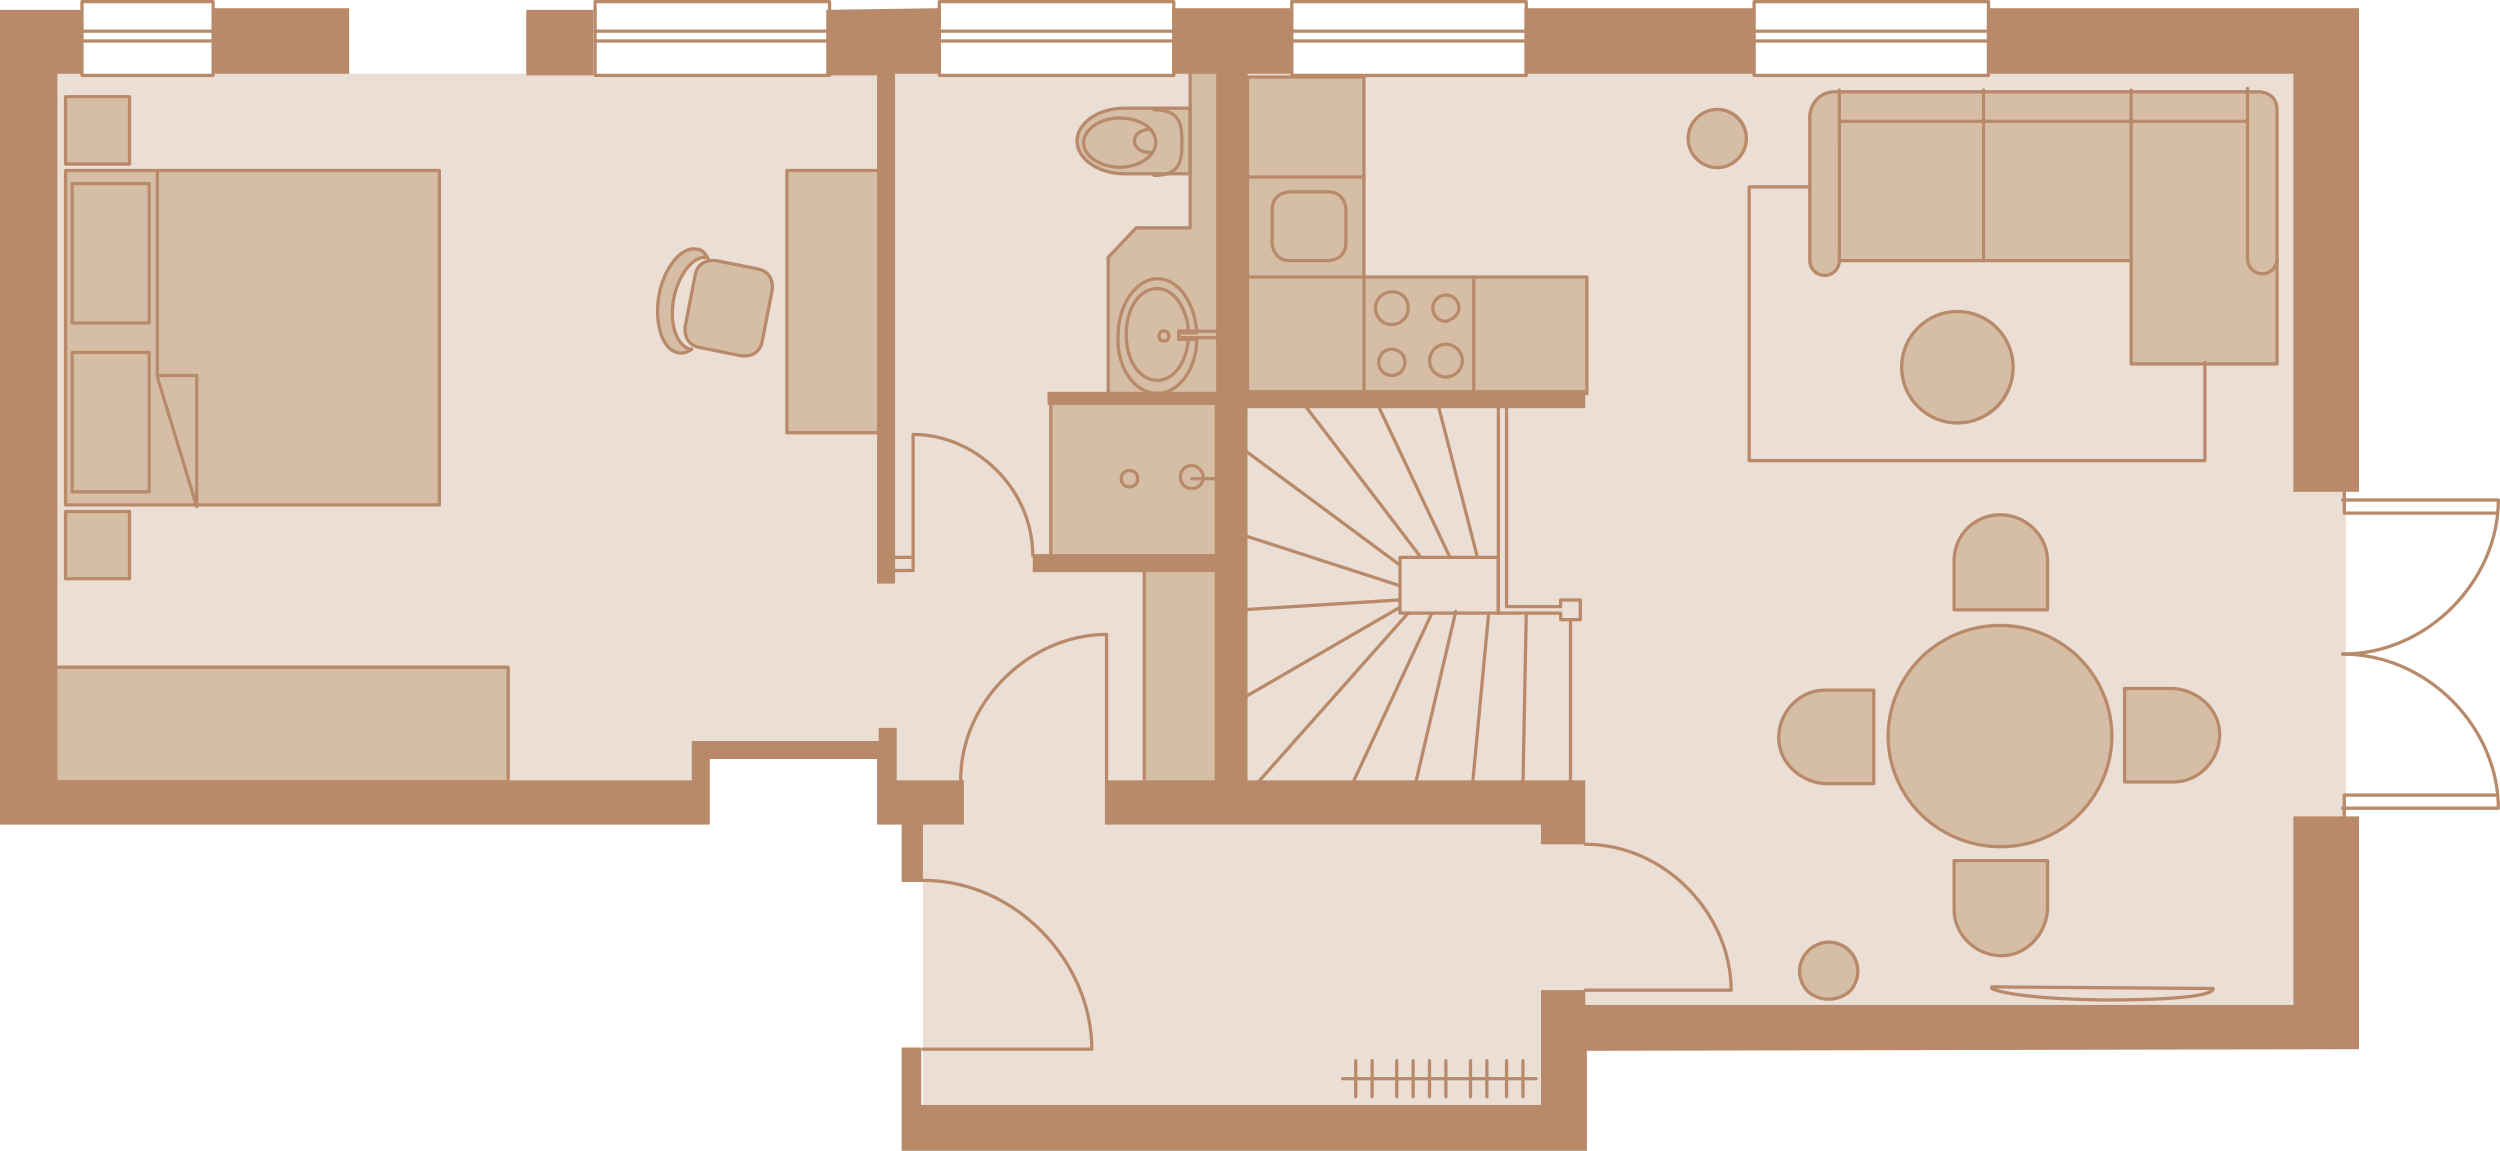 <?xml version="1.0" encoding="utf-8"?>
<!-- Generator: Adobe Illustrator 24.3.0, SVG Export Plug-In . SVG Version: 6.00 Build 0)  -->
<svg version="1.1" id="Ebene_1" xmlns="http://www.w3.org/2000/svg" xmlns:xlink="http://www.w3.org/1999/xlink" x="0px" y="0px"
	 viewBox="0 0 152.5 70.2" style="enable-background:new 0 0 152.5 70.2;" xml:space="preserve">
<style type="text/css">
	.st0{fill:#EBDED4;}
	.st1{fill:#D6BDA6;}
	.st2{fill:none;stroke:#B88A69;stroke-width:0.2;stroke-linecap:round;stroke-linejoin:round;}
	.st3{fill:#B88A69;}
</style>
<polygon class="st0" points="143.1,4.5 96.4,4.5 93.5,4.5 80.7,4.5 56.3,4.5 42.8,4.5 40.6,4.5 2.6,4.5 2.6,48.3 42.8,48.3 
	42.8,45.8 54.2,45.8 54.2,48.9 56.3,48.9 56.3,68.2 96.4,68.2 96.4,62.9 143.1,62.9 "/>
<rect x="4" y="10.4" class="st1" width="22.8" height="20.4"/>
<rect x="3.2" y="40.6" class="st1" width="27.8" height="7.2"/>
<rect x="4" y="31.2" class="st1" width="4" height="4.1"/>
<rect x="4" y="6" class="st1" width="4" height="4.1"/>
<path class="st1" d="M41.8,19.9c0,0-0.2,1.1,0.9,1.3l2.5,0.5c0,0,1.1,0.2,1.3-0.9l0.6-3.1c0,0,0.2-1.1-0.9-1.3l-2.5-0.5
	c0,0-1.1-0.2-1.3,0.9L41.8,19.9z"/>
<path class="st1" d="M42.5,15.2c-0.9-0.2-2,1.1-2.3,2.8s0.2,3.3,1.1,3.5c0.3,0.1,0.6,0,0.9-0.2h-0.1c-0.8-0.2-1.3-1.5-1-3.1
	c0.3-1.5,1.2-2.6,2-2.5c0,0,0.1,0,0.1,0.1C43,15.4,42.8,15.2,42.5,15.2"/>
<rect x="48" y="10.4" class="st1" width="5.8" height="16"/>
<path class="st1" d="M117,20c-1.3,1.3-1.3,3.5,0,4.9c1.3,1.3,3.5,1.3,4.9,0c1.3-1.3,1.3-3.5,0-4.9C120.5,18.7,118.3,18.7,117,20"/>
<path class="st1" d="M138.9,22.2H130V5.6h7.8c0,0,1.1,0,1.1,1.1L138.9,22.2L138.9,22.2z"/>
<rect x="121.1" y="5.6" class="st1" width="8.9" height="10.3"/>
<rect x="112.2" y="5.6" class="st1" width="8.9" height="10.3"/>
<rect x="110.4" y="7" class="st1" width="1.7" height="8.9"/>
<path class="st1" d="M110.4,15.9c0-0.5,0.4-0.9,0.9-0.9s0.9,0.4,0.9,0.9s-0.4,0.9-0.9,0.9C110.8,16.7,110.4,16.4,110.4,15.9"/>
<path class="st1" d="M110.4,7.1c0-0.8,0.7-1.5,1.5-1.5s1.5,0.7,1.5,1.5s-0.7,1.5-1.5,1.5S110.4,7.9,110.4,7.1"/>
<path class="st1" d="M110.3,60.5c-0.7-0.7-0.7-1.9,0-2.6c0.7-0.7,1.9-0.7,2.6,0c0.7,0.7,0.7,1.9,0,2.6
	C112.1,61.2,111,61.2,110.3,60.5"/>
<path class="st1" d="M103.5,9.7c-0.7-0.7-0.7-1.9,0-2.6c0.7-0.7,1.9-0.7,2.6,0s0.7,1.9,0,2.6C105.3,10.4,104.2,10.4,103.5,9.7"/>
<path class="st1" d="M132.6,42h-3v5.7h3l0,0c1.5,0,2.8-1.3,2.8-2.9C135.4,43.3,134.1,42.1,132.6,42L132.6,42z"/>
<path class="st1" d="M119.2,34.2v3h5.7v-3l0,0c0-1.5-1.3-2.8-2.9-2.8C120.5,31.4,119.2,32.6,119.2,34.2L119.2,34.2z"/>
<path class="st1" d="M111.3,47.8h3v-5.7h-3l0,0c-1.5,0-2.8,1.3-2.8,2.9C108.5,46.5,109.8,47.7,111.3,47.8L111.3,47.8z"/>
<path class="st1" d="M124.9,55.5v-3h-5.7v3l0,0c0,1.5,1.3,2.8,2.9,2.8C123.6,58.3,124.8,57,124.9,55.5L124.9,55.5z"/>
<path class="st1" d="M126.8,49.7c2.7-2.7,2.7-6.9,0-9.6c-2.7-2.6-6.9-2.6-9.6,0c-2.7,2.7-2.7,6.9,0,9.6
	C119.9,52.3,124.2,52.3,126.8,49.7"/>
<rect x="69.8" y="34.4" class="st1" width="5.3" height="13.5"/>
<rect x="76.1" y="4.7" class="st1" width="7.1" height="19.3"/>
<rect x="75.8" y="16.9" class="st1" width="21" height="7.1"/>
<rect x="64.1" y="24.5" class="st1" width="10.5" height="9.8"/>
<path class="st1" d="M72.6,10.6h-4l0,0c-1.6,0-2.9-0.9-2.9-2s1.3-2,2.9-2l0,0h4V10.6z"/>
<polygon class="st1" points="72.6,4.3 72.6,13.9 69.3,13.9 67.6,15.7 67.6,24.1 74.3,24.1 74.3,4.3 "/>
<rect x="4" y="10.4" class="st2" width="22.8" height="20.4"/>
<rect x="3.2" y="40.7" class="st2" width="27.8" height="7"/>
<rect x="4" y="31.2" class="st2" width="3.9" height="4.1"/>
<rect x="4" y="5.9" class="st2" width="3.9" height="4.1"/>
<rect x="4.4" y="11.2" class="st2" width="4.7" height="8.5"/>
<rect x="4.4" y="21.5" class="st2" width="4.7" height="8.5"/>
<polyline class="st2" points="9.6,10.4 9.6,22.9 12,22.9 12,30.9 9.6,23 "/>
<rect x="48" y="10.4" class="st2" width="5.8" height="16"/>
<path class="st2" d="M41.8,19.9c0,0-0.2,1.1,0.9,1.3l2.5,0.5c0,0,1.1,0.2,1.3-0.9l0.6-3.1c0,0,0.2-1.1-0.9-1.3l-2.5-0.5
	c0,0-1.1-0.2-1.3,0.9L41.8,19.9z"/>
<path class="st2" d="M42.5,15.2c-0.9-0.2-2,1.1-2.3,2.8s0.2,3.3,1.1,3.5c0.3,0.1,0.6,0,0.9-0.2h-0.1c-0.8-0.2-1.3-1.5-1-3.1
	c0.3-1.5,1.2-2.6,2-2.5c0,0,0.1,0,0.1,0.1C43,15.4,42.8,15.2,42.5,15.2z"/>
<circle class="st2" cx="119.4" cy="22.4" r="3.4"/>
<path class="st2" d="M112.2,5.6L112.2,5.6h8.9h8.9h7.8c0,0,1.1,0,1.1,1.1v15.5H130v-6.3h-8.9h-8.9c0,0.5-0.4,0.9-0.9,0.9
	s-0.9-0.4-0.9-0.9V7l0,0c0.1-0.8,0.7-1.4,1.5-1.4C112,5.6,112.1,5.6,112.2,5.6z"/>
<path class="st2" d="M138.9,15.8c0,0.5-0.4,0.9-0.9,0.9s-0.9-0.4-0.9-0.9V5.4"/>
<line class="st2" x1="130" y1="15.9" x2="130" y2="5.5"/>
<line class="st2" x1="112.2" y1="15.9" x2="112.2" y2="5.5"/>
<line class="st2" x1="121" y1="15.9" x2="121" y2="5.5"/>
<line class="st2" x1="112.3" y1="7.4" x2="137" y2="7.4"/>
<polyline class="st2" points="134.5,22.1 134.5,28.1 106.7,28.1 106.7,11.4 110.3,11.4 "/>
<path class="st2" d="M110.3,60.5c-0.7-0.7-0.7-1.8,0-2.5c0.7-0.7,1.8-0.7,2.5,0c0.7,0.7,0.7,1.8,0,2.5
	C112.1,61.1,111,61.1,110.3,60.5z"/>
<path class="st2" d="M103.5,9.7c-0.7-0.7-0.7-1.8,0-2.5s1.8-0.7,2.5,0s0.7,1.8,0,2.5S104.2,10.4,103.5,9.7z"/>
<path class="st2" d="M132.6,42h-3v5.7h3l0,0c1.5,0,2.8-1.3,2.8-2.9C135.4,43.3,134.1,42.1,132.6,42L132.6,42z"/>
<path class="st2" d="M119.2,34.2v3h5.7v-3l0,0c0-1.5-1.3-2.8-2.9-2.8C120.5,31.4,119.2,32.6,119.2,34.2L119.2,34.2z"/>
<path class="st2" d="M111.3,47.8h3v-5.7h-3l0,0c-1.5,0-2.8,1.3-2.8,2.9C108.5,46.5,109.8,47.7,111.3,47.8L111.3,47.8z"/>
<path class="st2" d="M124.9,55.5v-3h-5.7v3l0,0c0,1.5,1.3,2.8,2.9,2.8C123.6,58.3,124.8,57,124.9,55.5L124.9,55.5z"/>
<path class="st2" d="M126.8,49.7c2.7-2.7,2.7-6.9,0-9.6c-2.7-2.6-6.9-2.6-9.6,0c-2.7,2.7-2.7,6.9,0,9.6
	C119.9,52.3,124.2,52.3,126.8,49.7z"/>
<line class="st2" x1="82.7" y1="64.7" x2="82.7" y2="66.9"/>
<line class="st2" x1="87.2" y1="64.7" x2="87.2" y2="66.9"/>
<line class="st2" x1="85.2" y1="64.7" x2="85.2" y2="66.9"/>
<line class="st2" x1="89.7" y1="64.7" x2="89.7" y2="66.9"/>
<line class="st2" x1="91.9" y1="64.7" x2="91.9" y2="66.9"/>
<line class="st2" x1="83.7" y1="64.7" x2="83.7" y2="66.9"/>
<line class="st2" x1="88.2" y1="64.7" x2="88.2" y2="66.9"/>
<line class="st2" x1="86.2" y1="64.7" x2="86.2" y2="66.9"/>
<line class="st2" x1="90.7" y1="64.7" x2="90.7" y2="66.9"/>
<line class="st2" x1="92.9" y1="64.7" x2="92.9" y2="66.9"/>
<line class="st2" x1="93.7" y1="65.8" x2="81.9" y2="65.8"/>
<line class="st2" x1="36.3" y1="2.5" x2="50.5" y2="2.5"/>
<line class="st2" x1="57.3" y1="2.5" x2="71.6" y2="2.5"/>
<line class="st2" x1="78.8" y1="2.5" x2="93" y2="2.5"/>
<line class="st2" x1="107" y1="2.5" x2="121.2" y2="2.5"/>
<line class="st2" x1="5" y1="2.5" x2="13" y2="2.5"/>
<line class="st2" x1="36.3" y1="1.9" x2="50.5" y2="1.9"/>
<line class="st2" x1="57.3" y1="1.9" x2="71.6" y2="1.9"/>
<line class="st2" x1="78.8" y1="1.9" x2="93" y2="1.9"/>
<line class="st2" x1="107" y1="1.9" x2="121.2" y2="1.9"/>
<line class="st2" x1="5" y1="1.9" x2="13" y2="1.9"/>
<rect x="36.3" y="0.1" class="st2" width="14.3" height="4.5"/>
<rect x="57.3" y="0.1" class="st2" width="14.3" height="4.5"/>
<rect x="78.8" y="0.1" class="st2" width="14.3" height="4.5"/>
<rect x="107" y="0.1" class="st2" width="14.3" height="4.5"/>
<rect x="5" y="0.1" class="st2" width="8" height="4.5"/>
<polygon class="st2" points="91.9,24.7 91.4,24.7 91.4,37 91.4,37.4 91.9,37.4 95.2,37.4 95.2,37.8 96.4,37.8 96.4,36.6 95.2,36.6 
	95.2,37 91.9,37 "/>
<rect x="85.4" y="34" class="st2" width="6" height="3.4"/>
<line class="st2" x1="95.8" y1="37.9" x2="95.8" y2="47.9"/>
<line class="st2" x1="93.1" y1="37.5" x2="92.9" y2="47.9"/>
<line class="st2" x1="90.8" y1="37.5" x2="89.8" y2="48.1"/>
<line class="st2" x1="88.8" y1="37.3" x2="86.3" y2="48"/>
<line class="st2" x1="87.3" y1="37.5" x2="82.5" y2="47.8"/>
<line class="st2" x1="85.9" y1="37.4" x2="76.4" y2="48.1"/>
<line class="st2" x1="85.3" y1="37.1" x2="75.8" y2="42.6"/>
<line class="st2" x1="85.3" y1="36.6" x2="75.7" y2="37.2"/>
<line class="st2" x1="85.3" y1="35.7" x2="75.7" y2="32.6"/>
<line class="st2" x1="85.3" y1="34.4" x2="75.7" y2="27.3"/>
<line class="st2" x1="86.6" y1="33.9" x2="79.5" y2="24.6"/>
<line class="st2" x1="88.4" y1="33.9" x2="84" y2="24.6"/>
<line class="st2" x1="90.1" y1="33.9" x2="87.7" y2="24.6"/>
<path class="st2" d="M56.3,53.7c5.7,0,10.3,5,10.3,10.3H56.3"/>
<path class="st2" d="M96.7,51.5c4.9,0,8.9,4.3,8.9,8.9h-8.9"/>
<path class="st2" d="M142.9,39.9c5.2,0,9.5,4.5,9.5,9.4h-9.5"/>
<path class="st2" d="M142.9,39.9c5.2,0,9.5-4.5,9.5-9.4h-9.5"/>
<path class="st2" d="M58.6,47.6c0-4.9,4.3-8.9,8.9-8.9v8.9"/>
<path class="st2" d="M63,33.9c0-4.1-3.5-7.4-7.3-7.4v7.4"/>
<rect x="54.4" y="34" class="st2" width="1.3" height="0.8"/>
<rect x="69.8" y="34.5" class="st2" width="5.3" height="13.4"/>
<rect x="76.1" y="4.7" class="st2" width="7.1" height="19.3"/>
<rect x="75.8" y="16.9" class="st2" width="21" height="7.1"/>
<path class="st2" d="M85.9,18.8c0,0.6-0.5,1-1,1c-0.6,0-1-0.5-1-1c0-0.6,0.5-1,1-1C85.5,17.8,85.9,18.2,85.9,18.8z"/>
<path class="st2" d="M89.2,22c0-0.6-0.5-1-1-1c-0.6,0-1,0.5-1,1c0,0.6,0.5,1,1,1S89.2,22.6,89.2,22z"/>
<path class="st2" d="M85.7,22.1c0,0.4-0.3,0.8-0.8,0.8c-0.4,0-0.8-0.3-0.8-0.8c0-0.4,0.3-0.8,0.8-0.8C85.3,21.3,85.7,21.6,85.7,22.1
	z"/>
<path class="st2" d="M89,18.8c0-0.4-0.3-0.8-0.8-0.8c-0.4,0-0.8,0.3-0.8,0.8c0,0.4,0.3,0.8,0.8,0.8C88.6,19.5,89,19.2,89,18.8z"/>
<line class="st2" x1="89.9" y1="16.9" x2="89.9" y2="24.3"/>
<line class="st2" x1="75.8" y1="10.8" x2="83.2" y2="10.8"/>
<path class="st2" d="M81,15.9c0,0,1.1,0,1.1-1.1v-2c0,0,0-1.1-1.1-1.1h-2.3c0,0-1.1,0-1.1,1.1v2c0,0,0,1.1,1.1,1.1H81z"/>
<rect x="64.1" y="24.5" class="st2" width="10.5" height="9.7"/>
<path class="st2" d="M72.7,28.4c-0.4,0-0.7,0.3-0.7,0.7s0.3,0.7,0.7,0.7c0.4,0,0.7-0.3,0.7-0.7C73.4,28.8,73.1,28.4,72.7,28.4z"/>
<line class="st2" x1="72.7" y1="29.2" x2="74.3" y2="29.2"/>
<path class="st2" d="M69.4,29.2c0,0.3-0.2,0.5-0.5,0.5s-0.5-0.2-0.5-0.5s0.2-0.5,0.5-0.5C69.2,28.7,69.4,28.9,69.4,29.2z"/>
<rect x="71.9" y="20.2" class="st2" width="2.6" height="0.4"/>
<path class="st2" d="M70.7,20.5c0,0.2,0.1,0.3,0.3,0.3c0.2,0,0.3-0.1,0.3-0.3s-0.1-0.3-0.3-0.3C70.9,20.1,70.7,20.3,70.7,20.5z"/>
<path class="st2" d="M70.6,24c1.3,0,2.4-1.5,2.4-3.3h-1.1v-0.4H73c-0.1-1.8-1.1-3.3-2.4-3.3s-2.4,1.6-2.4,3.5
	C68.1,22.4,69.2,24,70.6,24z"/>
<path class="st2" d="M70.6,23.2c1,0,1.8-1.1,1.9-2.6h-0.6v-0.4h0.6c-0.1-1.4-0.9-2.6-1.9-2.6c-1.1,0-1.9,1.2-1.9,2.8
	S69.5,23.2,70.6,23.2z"/>
<path class="st2" d="M70.4,6.7c1.6,0,1.7,0.9,1.7,2s-0.1,2-1.7,2"/>
<path class="st2" d="M70.5,8.7c0,0.8-1,1.5-2.2,1.5s-2.2-0.7-2.2-1.5s1-1.5,2.2-1.5S70.5,7.8,70.5,8.7z"/>
<path class="st2" d="M70.3,9.3c-0.1,0-0.1,0-0.2,0c-0.5,0-0.9-0.3-0.9-0.7s0.4-0.7,0.9-0.7c0.1,0,0.1,0,0.1,0"/>
<path class="st2" d="M72.6,10.6h-4l0,0c-1.6,0-2.9-0.9-2.9-2s1.3-2,2.9-2l0,0h4V10.6z"/>
<polygon class="st2" points="72.6,4.3 72.6,13.9 69.3,13.9 67.6,15.7 67.6,24.3 74.3,24.3 74.3,4.3 "/>
<polyline class="st2" points="143,50.3 143,48.5 152.3,48.5 "/>
<polyline class="st2" points="143,29.5 143,31.3 152.3,31.3 "/>
<path class="st2" d="M135,60.3l-13.5-0.1v0.1c0,0,0.9,0.6,6.8,0.7C135.1,61,135,60.4,135,60.3L135,60.3z"/>
<path class="st3" d="M5,0.6H0l0,49.7h43.3v-4h10.2v4H55v3.5h1.3v-3.5h2.5v-2.7h-4.1v-3.2h-1.1v0.8H42.2v2.4H3.5V4.5H5V0.6z
	 M32.1,0.6v4h4.1v-4H32.1z M21.3,4.5v-4H13v4H21.3z M50.4,0.6v4h3.1v31h1.1V4.5h2.7v-4L50.4,0.6L50.4,0.6z M107,4.5v-4H93v4H107z
	 M139.9,4.5V30h4V0.5h-22.7v4H139.9z M96.7,47.6H76.1V24.9h20.6v-1.1H76.1V4.5h2.7v-4h-7.3v4h2.7v19.4H63.9v0.8h10.2v9.1H63v1.1
	h11.1v12.7h-6.7v2.7H94v1.2h2.7V47.6z M143.9,64V49.8h-4v11.5H96.7v-0.9H94v7H56.2v-3.5H55v6.3h19.2l0,0h2l0,0h20.6v-6.1L143.9,64
	L143.9,64z"/>
</svg>
